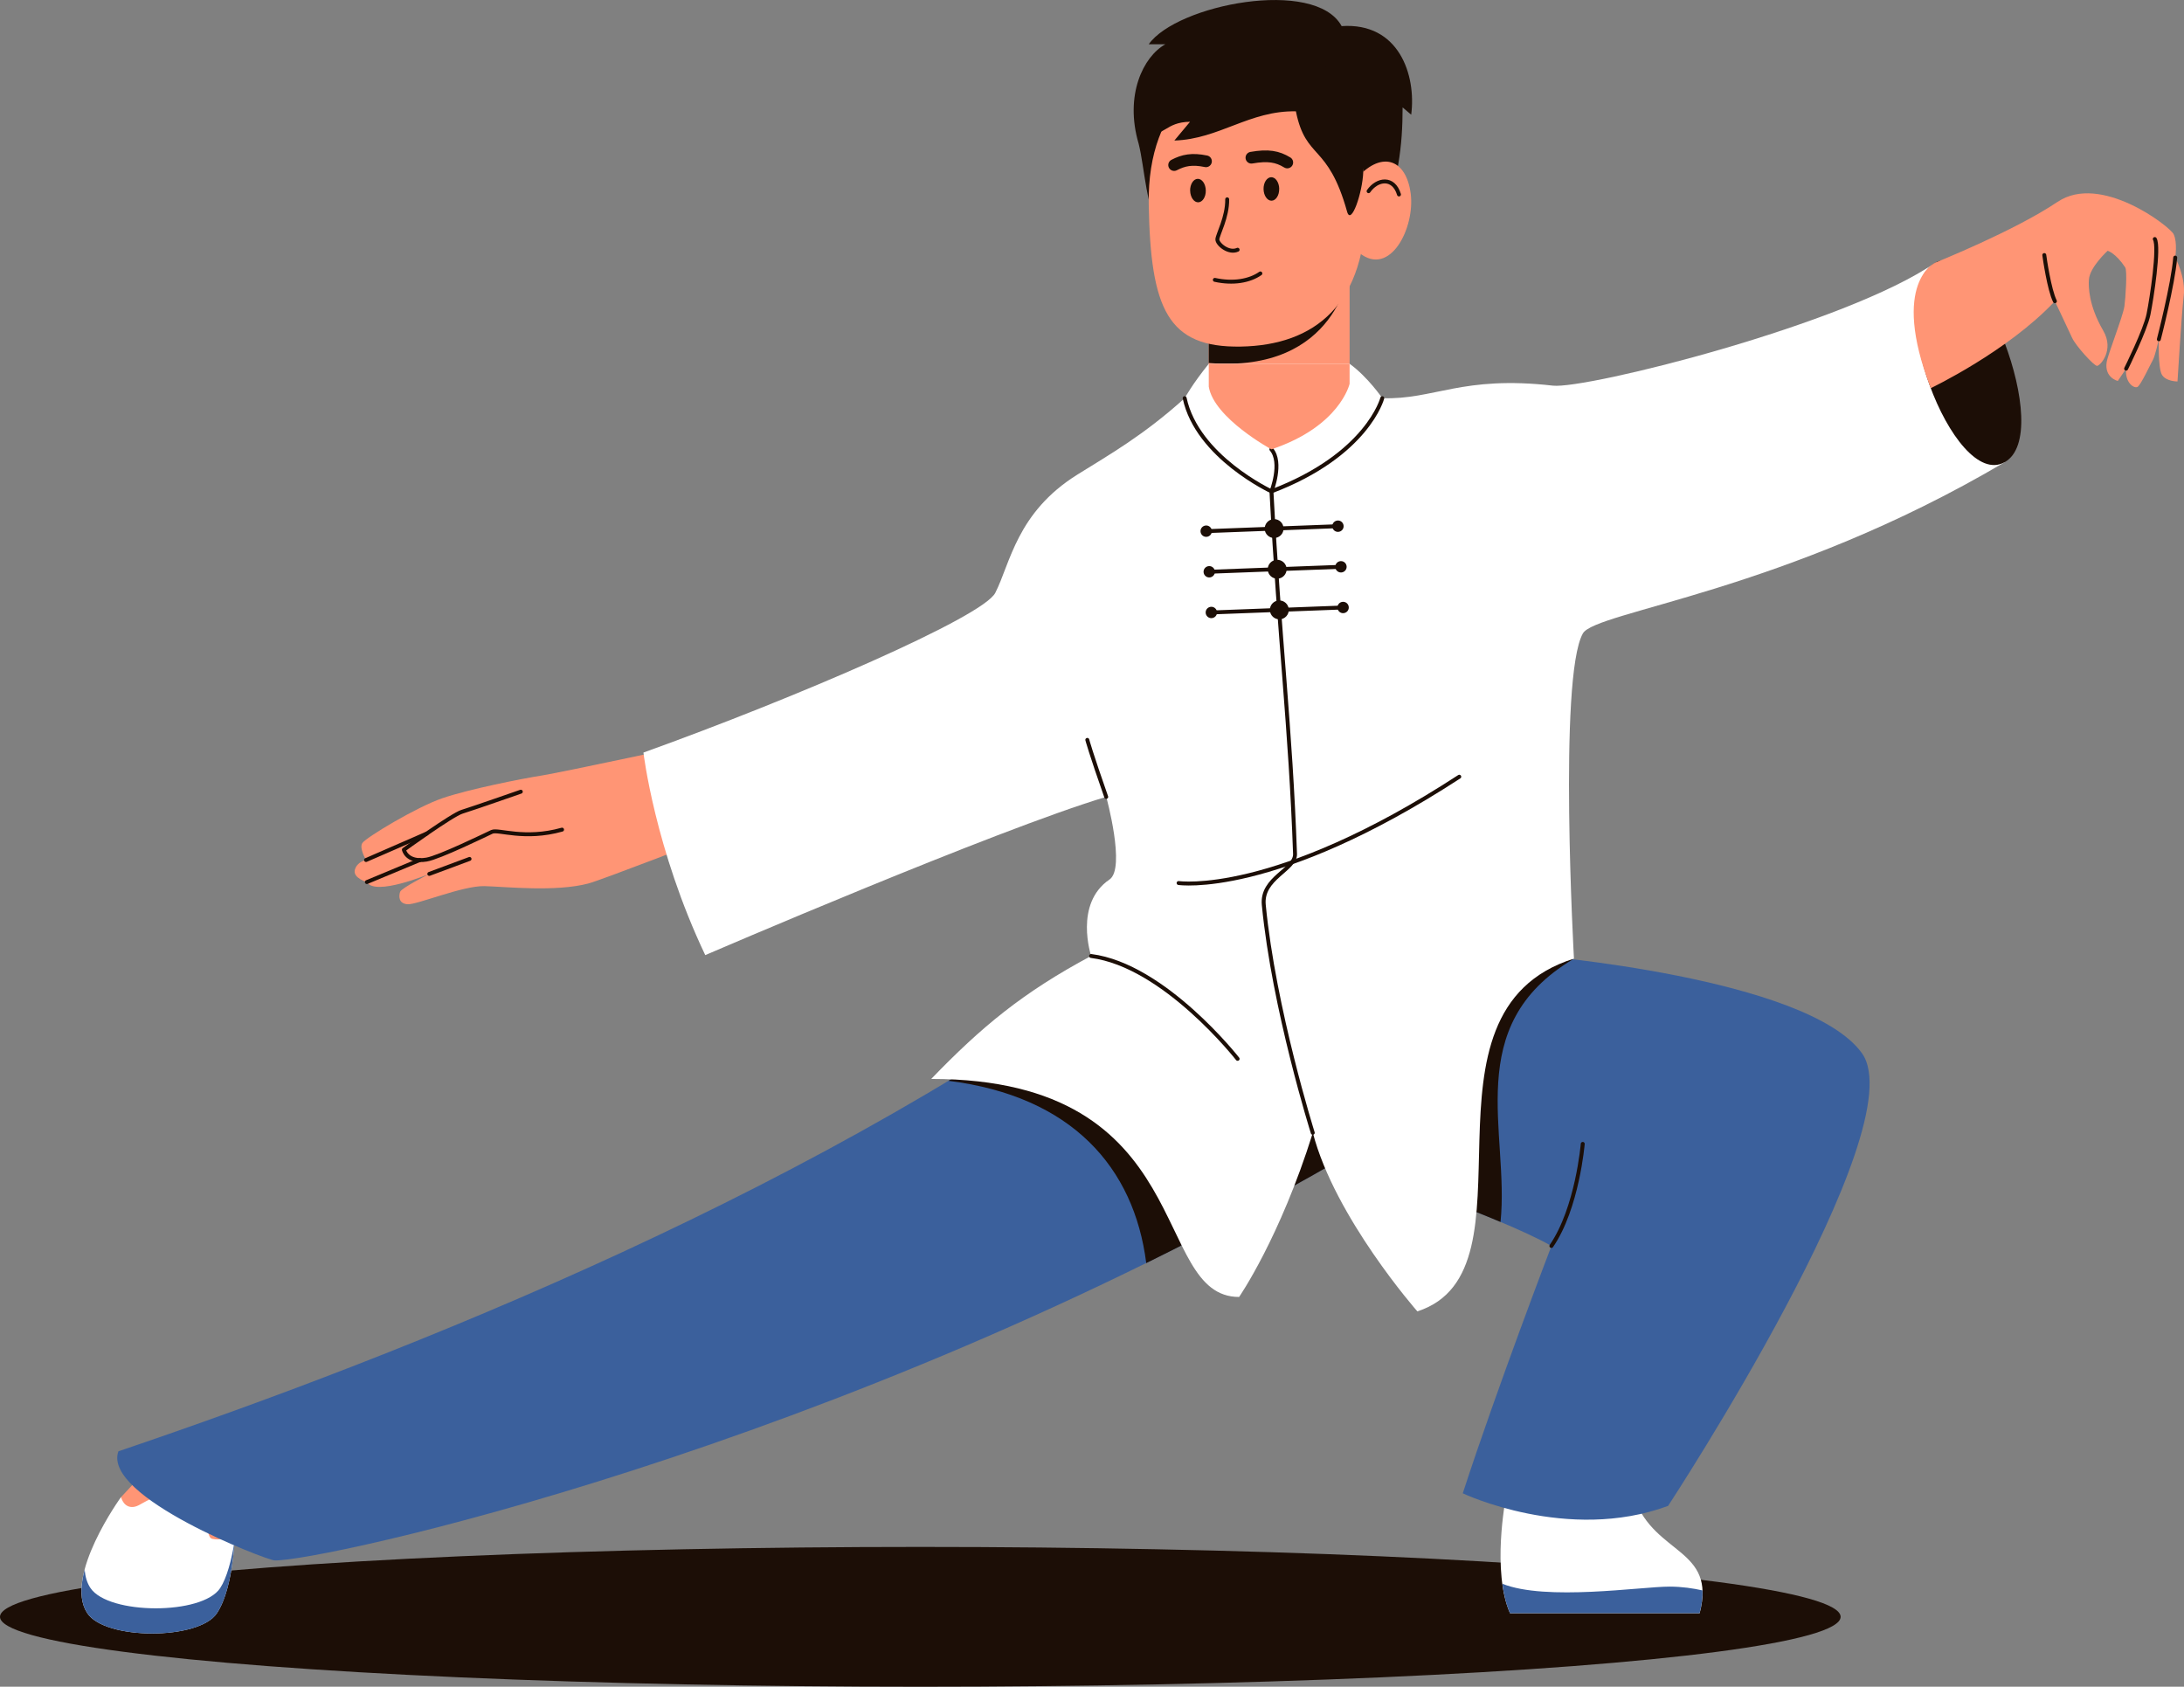 <?xml version="1.0" encoding="UTF-8"?><svg id="_圖層_2" xmlns="http://www.w3.org/2000/svg" viewBox="0 0 500.25 386.33"><rect x="0" y="0" width="500.25" height="386.33" fill="#808080" stroke="none"/><defs><style>.cls-1{fill:#3b609c;}.cls-1,.cls-2,.cls-3,.cls-4{stroke-width:0px;}.cls-2{fill:#1c0e06;}.cls-5{stroke-width:2.69px;}.cls-5,.cls-6{fill:none;stroke:#1c0e06;stroke-linecap:round;stroke-linejoin:round;}.cls-3{fill:#fff;}.cls-4{fill:#ff9575;}.cls-6{stroke-width:.9px;}</style></defs><g id="_圖層_1-2"><ellipse class="cls-2" cx="210.8" cy="370.32" rx="210.8" ry="16.01"/><polygon class="cls-4" points="53.85 350.19 51.72 358.98 27.11 352.4 27.75 342.88 40.28 329.43 70.69 329.43 53.85 350.19"/><path class="cls-3" d="m40.33,343.16c8.82,1.84,6.25,8.86,8.3,9.3,3.73.8,5.21-2.27,5.21-2.27,0,0-.07,13.09-4.15,19.29-4.08,6.21-25.61,6.2-29.7,0-5.5-8.36,7.74-26.6,7.74-26.6,0,0,.44,2.12,2.31,2.28,2.59.22,3.68-3.38,10.28-2Z"/><path class="cls-1" d="m20.73,363.74c4.17,6.14,25.62,6.21,29.7,0,1.55-2.36,2.59-6.46,3.29-10.61-.27,4.22-1.15,11.99-4.02,16.36-4.08,6.21-25.61,6.2-29.7,0-1.74-2.64-1.6-6.26-.61-9.98.13,1.58.53,3.04,1.34,4.23Z"/><polygon class="cls-4" points="344.88 343.26 348.47 354.53 375.75 352.6 374.41 343.26 380.74 323.16 350.33 323.16 344.88 343.26"/><path class="cls-3" d="m363.5,339.58c-10.45,0-7.04,5.53-9.66,5.96-3.77.62-8.96-2.27-8.96-2.27,0,0-3.22,16.65.99,26.22h43.44c3.9-14.86-10.23-13.31-14.9-26.22,0,0,.08,2.31-.2,2.31-5.14,0-1.03-6-10.71-6Z"/><path class="cls-1" d="m344.11,362.74c.33,2.41.87,4.73,1.75,6.74h43.44c.53-2.02.72-3.72.65-5.21-2.03-.46-4.66-.87-7.55-.87-6.49,0-28.34,3.37-38.29-.66Z"/><path class="cls-1" d="m382.09,344.91c-23.03,8.52-47.04-2.88-47.04-2.88,7.85-24.12,20.31-56.65,20.31-56.65-11.73-6.77-48.94-19.48-48.94-19.48-115.37,66.51-233.51,91.84-243.53,91.5-1.85-.06-39.55-14.56-35.77-24.99,65.92-22.32,162.96-60.69,235.81-115.45l88.21,1.8s62.78,5.05,75.33,22.45c12.39,17.19-44.38,103.69-44.38,103.69Z"/><path class="cls-2" d="m262.93,216.97l88.21,1.8s3.56.29,9.13.96c-25.6,15.28-14.47,39.74-16.57,60.15-15.49-6.53-37.27-13.97-37.27-13.97-14.66,8.45-29.36,16.23-43.88,23.39-2.79-21.94-17.07-38.22-45.29-41.75,15.88-9.55,31.26-19.74,45.67-30.57Z"/><path class="cls-6" d="m355.35,285.38c5.95-8.66,7.18-23.38,7.18-23.38"/><polygon class="cls-4" points="276.87 92.95 309.13 93.61 309.13 61.72 276.87 61.72 276.87 92.95"/><path class="cls-2" d="m276.87,83.14v-21.42h32.26s-2.6,23.86-32.26,21.42Z"/><path class="cls-2" d="m307.3,5.97c-6.09-11.12-37.77-4.92-44.18,4.17,0,0,3.81,0,3.81,0-5.05,2.8-9.4,11.65-6.12,22.77,1.44,5.7,1.56,14.58,5.45,21.38l49.38-.98c4.8-11.75,5.62-20.15,5.63-28.71,0,0,1.97,1.67,1.97,1.67,1.18-9.09-2.8-21.19-15.95-20.29Z"/><path class="cls-4" d="m263.12,46.8c.42,23.98,4.33,32.87,21.09,32.58,16.74-.29,29.05-9.47,28.63-33.45-.42-23.96-16.02-31.75-25.42-31.59-9.41.16-24.72,8.5-24.3,32.46Z"/><path class="cls-4" d="m323.12,44.3c-1.04-7.79-6.48-9.79-12.07-3.79l.3,17.41c7.1,5.68,12.81-5.83,11.77-13.62Z"/><path class="cls-6" d="m313.48,43.79c1.94-2.81,5.71-3.4,6.96.75"/><path class="cls-6" d="m278.26,64.1c4.19.92,7.96.26,10.43-1.47"/><path class="cls-6" d="m281.09,45.65c.07,4.09-2.21,8.11-2.25,9.17-.04,1.07,2.58,3.32,4.64,2.38"/><path class="cls-2" d="m272.61,43.68c.03,1.48.85,2.67,1.84,2.66.99-.02,1.77-1.23,1.74-2.72-.03-1.48-.85-2.67-1.84-2.66-.99.02-1.77,1.23-1.75,2.72Z"/><path class="cls-5" d="m276.23,36.94c-3.19-.66-5.16-.25-7.29.86"/><path class="cls-2" d="m293,43.25c.03,1.48-.76,2.7-1.74,2.72-.99.02-1.81-1.17-1.84-2.66-.03-1.48.76-2.7,1.75-2.72.99-.02,1.81,1.17,1.84,2.66Z"/><path class="cls-5" d="m286.64,36.12c3.84-.67,5.96-.28,8.21,1.09"/><path class="cls-2" d="m285.31,9c-21.05.37-27.69,20.17-22.53,21.42,4,.96,4.08-2.45,9.8-2.53l-3.59,4.3c10.27-.32,17.19-6.9,27.84-6.69,2.3,11.32,7.29,7.14,11.73,22.99.92,3.28,3.53-4.32,3.7-9.16.16-4.33-.64-30.79-26.95-30.33Z"/><path class="cls-4" d="m160.97,169.96s-32.23,6.93-36.73,7.64c-4.5.7-16.97,3.17-22.96,5.24-5.99,2.07-17.56,9.05-18.3,10.27-.74,1.21.87,3.87.87,3.87,0,0-2.06.35-2.57,2.24-.51,1.89,2.76,2.81,2.76,2.81,1.89,3.31,14.3-1.87,14.3-1.87,0,0-6.38,3.22-6.69,4.1-.31.88-.45,2.74,1.76,2.85,2.21.1,12.64-4.29,17.59-4.15,4.94.14,16.27,1.37,23.75-.6,3.05-.8,28.31-10.6,28.31-10.6l-2.08-21.8Z"/><line class="cls-6" x1="83.84" y1="196.98" x2="97.73" y2="190.93"/><line class="cls-6" x1="84.03" y1="202.03" x2="96.14" y2="196.99"/><line class="cls-6" x1="98.33" y1="200.16" x2="107.55" y2="196.73"/><path class="cls-6" d="m128.74,190.02c-8.63,2.43-14.64-.16-16.07.51-1.43.67-12.1,5.88-14.97,6.35-4.57.75-5.19-2.26-5.19-2.26,0,0,11.02-7.99,13.31-8.69,2.28-.7,13.47-4.6,13.47-4.6"/><path class="cls-3" d="m309.13,83.32c4.16,3.01,7.49,7.88,7.49,7.88,11.85.4,18.21-5.26,39.07-2.87,7.54.86,67.25-14.01,87.67-28.21,8.12,14.2,15.82,45.74,15.82,45.74-50.37,29.79-93.79,34.13-96.63,39.24-5.64,10.14-2.03,74.46-2.03,74.46-38.81,12.2-6.99,71.48-35.87,80.8,0,0-18.91-21.5-23.94-40.91-7.55,24.14-16.89,37.61-16.89,37.61-20.51,0-8.98-49.94-70.52-49.94,11.48-11.9,20.95-19.79,36.63-28.17,0,0-3.99-11.94,4.21-17.51,3.75-2.55-.75-18.93-.75-18.93-25.03,7.47-91.85,36.25-91.85,36.25-11.55-24.28-14.16-46.39-14.16-46.39,34.92-12.55,77.74-31.02,80.59-36.58,3.43-6.68,4.88-18.41,18.83-27.1,7.31-4.56,15.16-9,24.56-17.49,0,0,1.79-3.3,5.52-7.88h32.26Z"/><path class="cls-2" d="m443.35,60.12c9.39-5.39,27.53,39.19,15.82,45.74-11.72,6.56-28.8-38.29-15.82-45.74Z"/><path class="cls-4" d="m471.31,46.22c-9.93,6.7-27.96,13.9-27.96,13.9,0,0-10.5,4.4-1.11,28.79,0,0,17.59-8.38,28.43-19.92,0,0,2.91,6.11,3.94,8.37.84,1.85,5.03,6.46,5.73,6.44.71-.02,4-3.6,1.42-8.05-3.4-5.85-3.4-10.15-3.29-11.72.2-2.87,4.29-6.59,4.29-6.59,0,0,1.78.45,4.02,3.79.52.77.07,7.15-.18,8.92-.34,2.34-3.82,11.1-4.07,12.82-.52,3.58,2.56,4.28,2.56,4.28l1.9-2.81c-.32,3.23,1.87,4.65,2.64,4.16.77-.49,2.94-5.19,3.48-6.14.54-.94,1.37-4.75,1.37-4.75,0,0-.2,6.44.68,8.06.88,1.62,3.6,1.6,3.6,1.6,0,0,.91-15.22,1.42-19.58.51-4.35-1.94-8.79-1.94-8.79,0,0,.55-3.51-.37-5.37-.88-1.78-16.73-14.03-26.56-7.4Z"/><path class="cls-6" d="m470.68,68.99c-1.3-2.6-2.36-9.96-2.43-10.57"/><path class="cls-6" d="m486.99,84.44s4.39-8.79,5.13-12.46c.74-3.67,2.53-15.34,1.44-17.23"/><path class="cls-6" d="m498.24,59c-.52,6.23-3.75,18.71-3.75,18.71"/><path class="cls-6" d="m334.25,177.9c-42.4,27.6-64.29,24.35-64.29,24.35"/><path class="cls-6" d="m249.92,218.96c16.78,2.13,33.56,23.56,33.56,23.56"/><path class="cls-6" d="m253.38,182.52c-3.56-10.13-4.33-13.06-4.33-13.06"/><path class="cls-6" d="m291.23,112.55c1.81,34.17,4.37,53.78,5.4,83.03.13,3.66-7.75,5.47-7.16,11.66,2.3,23.86,11.22,52.22,11.22,52.22"/><line class="cls-6" x1="306.45" y1="120.52" x2="276.27" y2="121.66"/><path class="cls-2" d="m289.68,121.15c-.04-1.19.89-2.2,2.08-2.25,1.19-.05,2.2.89,2.24,2.08.05,1.19-.89,2.2-2.08,2.24-1.19.05-2.2-.89-2.25-2.08Z"/><path class="cls-2" d="m305.16,120.57c-.03-.72.53-1.32,1.25-1.35.72-.03,1.32.53,1.35,1.25.03.72-.53,1.32-1.25,1.35-.72.03-1.32-.53-1.35-1.25Z"/><path class="cls-2" d="m274.98,121.71c-.03-.72.53-1.32,1.25-1.35.72-.03,1.32.53,1.35,1.25.03.72-.53,1.32-1.25,1.35s-1.32-.53-1.35-1.25Z"/><line class="cls-6" x1="307.15" y1="129.82" x2="276.97" y2="130.96"/><path class="cls-2" d="m290.38,130.46c-.05-1.19.89-2.2,2.08-2.24,1.19-.05,2.2.89,2.24,2.08.05,1.19-.89,2.2-2.08,2.24-1.19.05-2.2-.89-2.24-2.08Z"/><path class="cls-2" d="m305.85,129.87c-.03-.72.53-1.32,1.25-1.35.72-.03,1.32.53,1.35,1.25.03.72-.53,1.32-1.25,1.35-.72.03-1.32-.53-1.35-1.25Z"/><path class="cls-2" d="m275.68,131.01c-.03-.72.53-1.32,1.25-1.35.72-.03,1.32.53,1.35,1.25.03.72-.53,1.32-1.25,1.35-.72.03-1.32-.53-1.35-1.25Z"/><line class="cls-6" x1="307.64" y1="139.14" x2="277.46" y2="140.28"/><path class="cls-2" d="m290.87,139.77c-.05-1.19.89-2.2,2.08-2.24,1.19-.05,2.2.89,2.25,2.08.04,1.19-.89,2.2-2.08,2.24-1.19.05-2.2-.89-2.25-2.08Z"/><path class="cls-2" d="m306.34,139.19c-.03-.72.53-1.32,1.25-1.35.72-.03,1.32.53,1.35,1.25.03.72-.53,1.32-1.25,1.35-.72.03-1.32-.53-1.35-1.25Z"/><path class="cls-2" d="m276.16,140.33c-.03-.72.53-1.32,1.25-1.35.72-.03,1.32.53,1.35,1.25.03.72-.53,1.32-1.25,1.35-.72.03-1.32-.53-1.35-1.25Z"/><path class="cls-6" d="m291.22,102.92c2.6,3.06.01,9.63.01,9.63"/><path class="cls-4" d="m309.13,83.32h-32.26s0,5.24,0,5.24c1.18,7.22,14.35,14.36,14.35,14.36,15.75-5.27,17.91-15.02,17.91-15.02v-4.58Z"/><path class="cls-6" d="m271.35,91.2c2.87,13.44,19.88,21.34,19.88,21.34,22.01-8.36,25.38-21.34,25.38-21.34"/></g></svg>